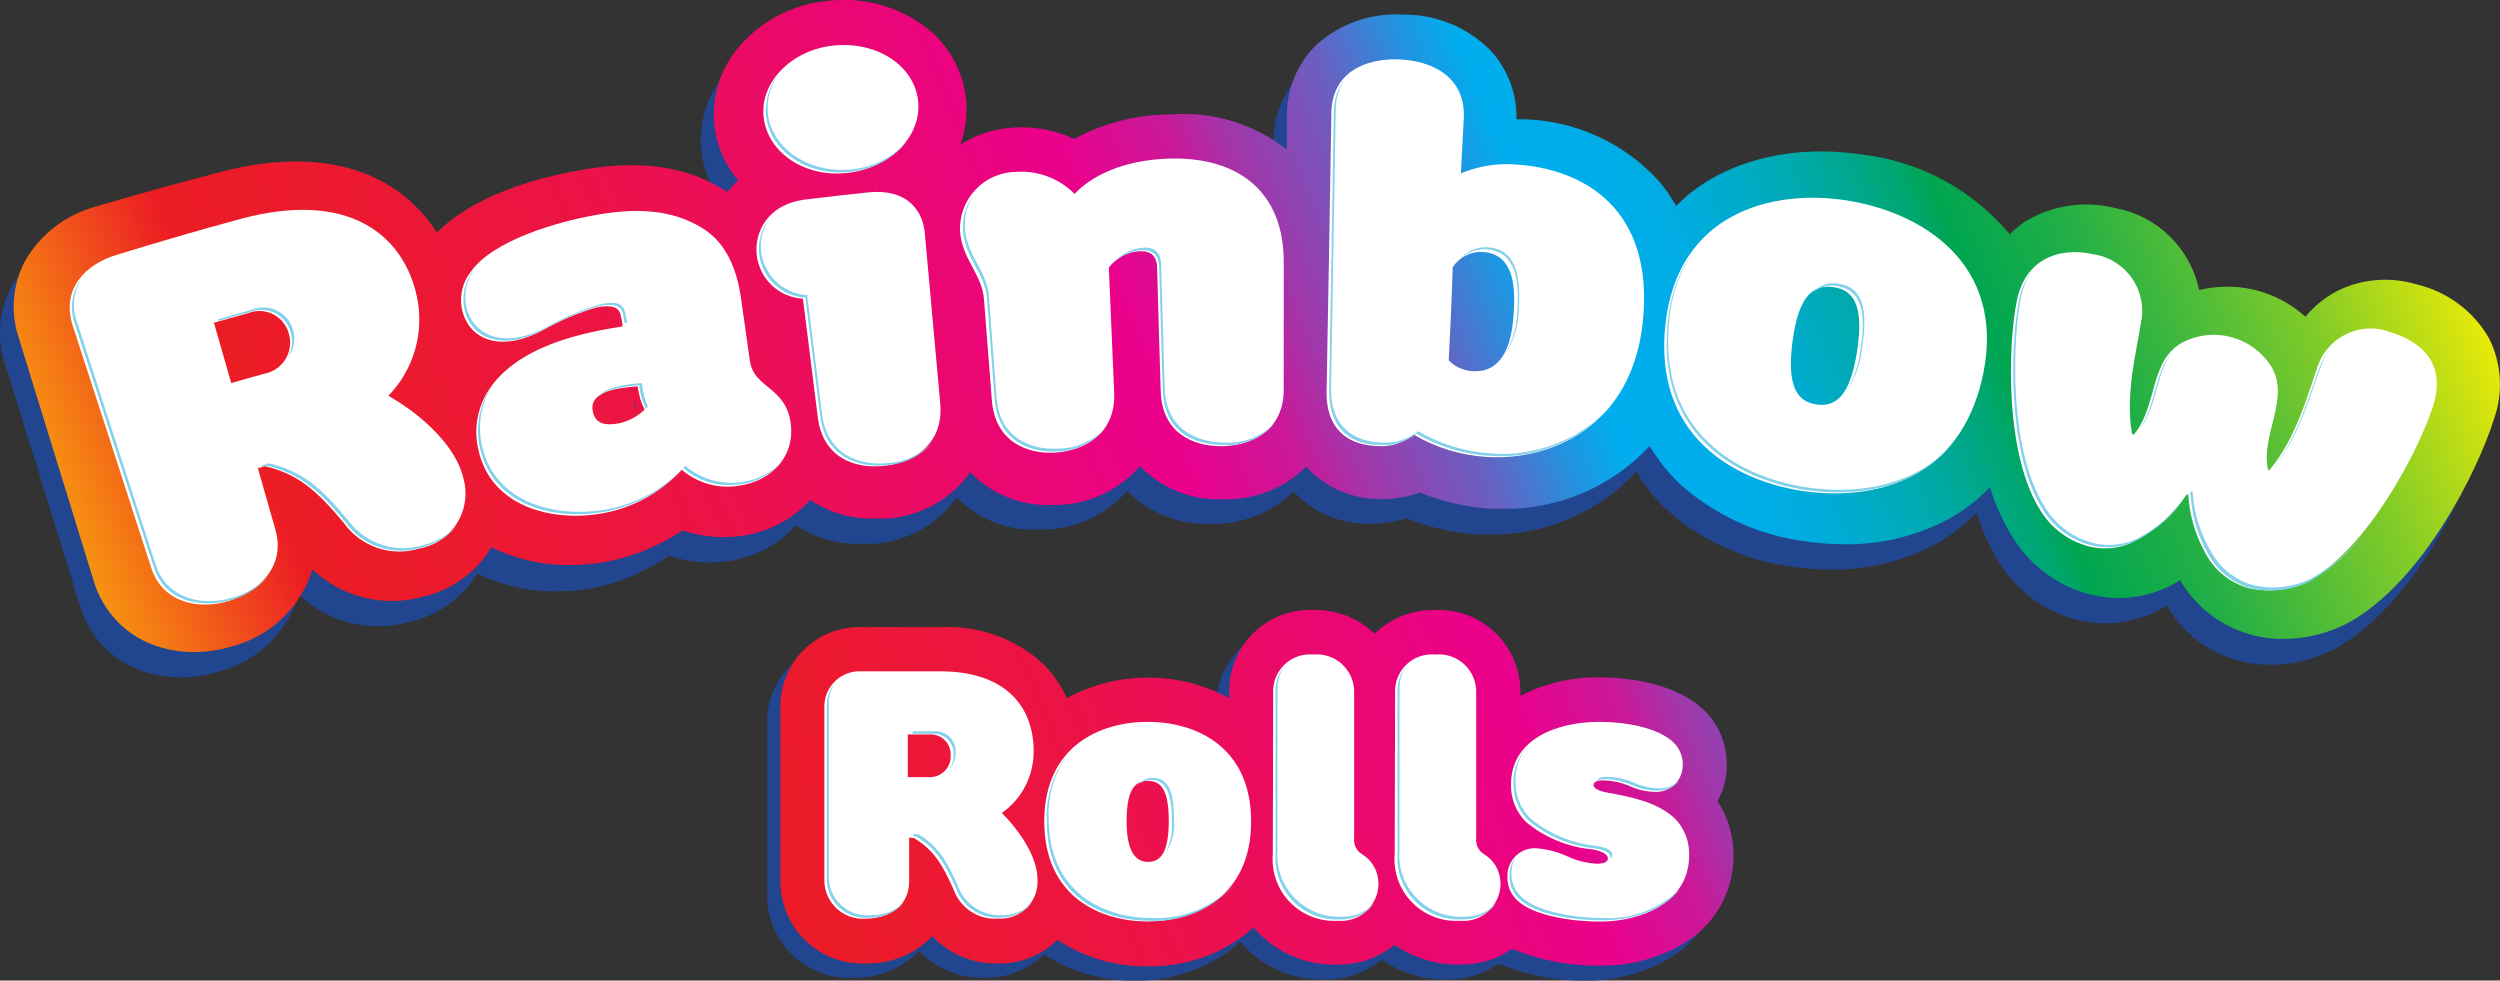 <svg width="283" height="111" viewBox="0 0 283 111" fill="none" xmlns="http://www.w3.org/2000/svg">
<rect x="0" y="0" width="283" height="111" fill="#333333" stroke="none"/>
<g clip-path="url(#clip0)">
<path d="M280.218 41.135C279.353 39.626 278.188 38.311 276.795 37.272C275.403 36.233 273.811 35.492 272.121 35.095C269.397 34.251 266.465 34.377 263.823 35.451C262.123 36.169 260.622 37.291 259.45 38.719C257.839 37.279 255.903 36.252 253.809 35.726C251.716 35.2 249.526 35.191 247.428 35.699C246.94 33.37 245.769 31.241 244.064 29.585C242.36 27.929 240.2 26.822 237.862 26.406C236.146 25.988 234.364 25.917 232.621 26.199C230.877 26.481 229.207 27.11 227.71 28.048C227.087 28.457 226.507 28.93 225.979 29.457C221.753 24.395 215.742 21.162 209.198 20.428C205.864 19.825 202.443 19.9 199.138 20.648C195.833 21.395 192.712 22.8 189.959 24.78C189.35 25.259 188.772 25.776 188.228 26.329C187.663 25.339 187.012 24.401 186.281 23.526C184.333 21.382 181.972 19.657 179.34 18.453C176.708 17.25 173.86 16.594 170.968 16.525H170.133C170.216 13.668 169.185 10.89 167.259 8.781C165.98 7.469 164.451 6.427 162.763 5.717C161.075 5.007 159.262 4.643 157.431 4.646C155.642 4.522 153.845 4.756 152.147 5.336C150.449 5.916 148.883 6.829 147.542 8.023C146.445 9.085 145.578 10.362 144.993 11.774C144.408 13.185 144.119 14.703 144.142 16.231V19.917C140.45 17.009 135.817 15.569 131.131 15.875C127.281 15.85 123.485 16.781 120.082 18.585C117.954 17.59 115.612 17.143 113.268 17.284C111.112 17.404 109.023 18.07 107.195 19.22C107.768 17.635 107.989 15.944 107.844 14.264C107.702 12.698 107.247 11.177 106.506 9.79C105.766 8.404 104.754 7.181 103.532 6.195C101.953 4.936 100.139 4.005 98.198 3.455C96.256 2.904 94.224 2.746 92.221 2.989C90.239 3.173 88.312 3.75 86.553 4.686C84.795 5.622 83.239 6.898 81.976 8.441C80.978 9.667 80.237 11.082 79.796 12.601C79.355 14.12 79.224 15.713 79.411 17.284C79.71 19.516 80.637 21.617 82.084 23.34C81.641 23.733 81.233 24.163 80.863 24.625C76.552 21.791 71.252 20.955 64.7 22.07C54.903 23.619 50.082 27.057 47.903 29.256C46.556 27.127 44.751 25.327 42.618 23.99C36.437 20.18 28.973 20.893 23.735 22.318C18.929 23.526 14.062 24.873 9.271 26.329C7.596 26.784 6.028 27.566 4.654 28.628C3.281 29.691 2.13 31.015 1.267 32.524C0.569 33.838 0.146 35.28 0.023 36.764C-0.099 38.247 0.082 39.74 0.556 41.151L9.086 68.641C9.593 70.35 10.504 71.91 11.742 73.191C12.979 74.472 14.506 75.434 16.194 75.998C17.559 76.453 18.989 76.683 20.428 76.679C21.83 76.677 23.225 76.474 24.569 76.075C26.739 75.546 28.734 74.462 30.359 72.928C31.984 71.394 33.184 69.463 33.841 67.325C35.478 68.872 37.486 69.97 39.671 70.513C41.855 71.055 44.142 71.024 46.311 70.422C47.9 70.069 49.402 69.401 50.729 68.456C52.056 67.512 53.181 66.311 54.038 64.924C56.812 66.284 59.866 66.974 62.954 66.938C64.311 66.95 65.666 66.836 67.002 66.597C70.128 65.977 73.094 64.722 75.718 62.911C77.855 63.629 80.129 63.841 82.362 63.53C85.335 63.124 88.07 61.682 90.089 59.457C92.235 60.894 94.772 61.629 97.351 61.563C97.877 61.563 98.402 61.563 98.897 61.563C100.753 61.438 102.558 60.903 104.185 59.998C105.811 59.094 107.219 57.841 108.307 56.328C109.492 57.54 110.916 58.488 112.49 59.112C114.063 59.737 115.749 60.023 117.44 59.953H118.321C120.086 59.902 121.821 59.485 123.417 58.728C125.013 57.971 126.434 56.89 127.592 55.554C128.809 56.799 130.272 57.776 131.887 58.421C133.502 59.066 135.234 59.367 136.972 59.302H137.157C138.87 59.338 140.572 59.03 142.164 58.397C143.757 57.764 145.206 56.819 146.429 55.616C147.486 56.775 148.773 57.7 150.207 58.332C151.641 58.964 153.191 59.289 154.758 59.287C156.256 59.35 157.754 59.141 159.177 58.667C161.769 59.703 164.506 60.325 167.29 60.51H168.619C171.729 60.549 174.813 59.937 177.673 58.713C180.534 57.489 183.108 55.68 185.231 53.401C186.14 54.929 187.247 56.33 188.522 57.568C192.517 61.163 197.507 63.458 202.831 64.15C204.3 64.363 205.782 64.472 207.266 64.475C211.137 64.53 214.965 63.665 218.438 61.95C220.42 60.951 222.218 59.621 223.754 58.017C224.382 60.138 225.313 62.157 226.52 64.01C228.545 67.113 231.672 69.328 235.266 70.205C238.618 71.011 242.151 70.454 245.094 68.657L245.28 68.548C245.31 68.613 245.346 68.676 245.388 68.734C246.583 70.737 248.28 72.393 250.31 73.536C252.34 74.68 254.633 75.272 256.962 75.254C259.447 75.257 261.898 74.673 264.116 73.551C272.724 69.028 279.09 56.034 280.821 50.443C281.367 48.934 281.595 47.328 281.491 45.726C281.387 44.124 280.954 42.561 280.218 41.135ZM70.309 48.987V48.259C70.356 48.389 70.387 48.525 70.402 48.662C70.409 48.801 70.409 48.941 70.402 49.08L70.309 48.987Z" fill="#21458E"/>
<path d="M281.748 38.27C280.877 36.761 279.708 35.447 278.313 34.406C276.918 33.364 275.327 32.619 273.635 32.214C270.909 31.375 267.978 31.507 265.337 32.586C263.642 33.305 262.146 34.427 260.979 35.854C259.371 34.405 257.433 33.372 255.335 32.845C253.237 32.319 251.042 32.315 248.942 32.834C248.457 30.506 247.289 28.378 245.587 26.722C243.885 25.066 241.727 23.958 239.392 23.541C237.679 23.113 235.899 23.029 234.153 23.295C232.408 23.561 230.733 24.171 229.224 25.09C228.603 25.509 228.024 25.986 227.494 26.515C223.269 21.45 217.258 18.216 210.712 17.485C203.372 16.386 196.356 17.935 191.473 21.76C190.864 22.239 190.286 22.756 189.743 23.309C189.183 22.315 188.531 21.377 187.796 20.506C185.85 18.363 183.491 16.638 180.862 15.435C178.233 14.232 175.387 13.575 172.498 13.505H171.663C171.735 10.647 170.699 7.871 168.773 5.761C167.492 4.453 165.962 3.416 164.274 2.711C162.586 2.006 160.774 1.648 158.946 1.657C157.156 1.533 155.359 1.767 153.661 2.347C151.963 2.927 150.398 3.84 149.056 5.033C147.961 6.093 147.096 7.368 146.514 8.777C145.932 10.187 145.645 11.701 145.672 13.226V16.928C141.954 14.018 137.288 12.599 132.583 12.948C128.747 12.951 124.972 13.909 121.596 15.735C119.474 14.74 117.136 14.293 114.797 14.434C112.64 14.554 110.546 15.214 108.709 16.355C109.282 14.77 109.508 13.079 109.373 11.399C109.231 9.83 108.778 8.306 108.041 6.915C107.303 5.524 106.296 4.294 105.078 3.299C103.495 2.041 101.679 1.109 99.734 0.559C97.79 0.009 95.757 -0.15 93.751 0.093C91.757 0.269 89.819 0.842 88.049 1.778C86.28 2.714 84.714 3.995 83.444 5.545C82.448 6.771 81.709 8.187 81.271 9.706C80.833 11.226 80.705 12.818 80.894 14.388C81.176 16.62 82.106 18.721 83.567 20.428C83.119 20.826 82.706 21.261 82.331 21.729C78.02 18.895 72.735 18.059 66.183 19.174C56.417 20.8 51.611 24.161 49.448 26.329C48.106 24.196 46.299 22.396 44.163 21.063C37.982 17.253 30.518 18.043 25.296 19.39C20.474 20.63 15.607 21.977 10.847 23.386C9.166 23.836 7.591 24.615 6.212 25.679C4.832 26.742 3.677 28.068 2.812 29.581C2.12 30.9 1.702 32.346 1.583 33.831C1.463 35.316 1.645 36.81 2.116 38.224L10.615 65.776C11.12 67.484 12.029 69.044 13.263 70.325C14.498 71.605 16.023 72.568 17.708 73.133C19.073 73.588 20.503 73.818 21.942 73.814C23.349 73.811 24.749 73.608 26.099 73.21C28.268 72.68 30.262 71.595 31.887 70.061C33.512 68.527 34.712 66.597 35.371 64.46C37.008 66.007 39.016 67.105 41.2 67.647C43.385 68.19 45.672 68.159 47.841 67.557C49.45 67.199 50.969 66.517 52.308 65.553C53.647 64.59 54.776 63.364 55.629 61.951C58.403 63.311 61.457 64 64.545 63.964C65.888 63.97 67.227 63.851 68.547 63.608C71.664 63.025 74.629 61.813 77.263 60.046C79.4 60.763 81.674 60.975 83.907 60.665C86.911 60.273 89.68 58.83 91.727 56.592C93.843 58.018 96.347 58.754 98.897 58.698C99.406 58.698 99.932 58.698 100.442 58.698C102.295 58.57 104.098 58.035 105.721 57.13C107.345 56.225 108.75 54.974 109.837 53.463C111.007 54.676 112.417 55.632 113.976 56.269C115.535 56.907 117.209 57.212 118.892 57.165H119.773C121.537 57.111 123.271 56.692 124.867 55.935C126.462 55.178 127.884 54.099 129.045 52.766C130.257 54.018 131.719 54.998 133.335 55.644C134.952 56.29 136.686 56.587 138.424 56.514H138.594C140.307 56.552 142.01 56.245 143.602 55.612C145.195 54.979 146.645 54.032 147.866 52.828C148.925 53.986 150.212 54.909 151.645 55.541C153.079 56.173 154.629 56.499 156.195 56.499C157.732 56.532 159.262 56.28 160.707 55.755C163.298 56.792 166.036 57.413 168.82 57.599H170.133C173.244 57.641 176.329 57.03 179.189 55.805C182.05 54.581 184.624 52.77 186.745 50.49C187.661 52.035 188.778 53.452 190.067 54.702C194.056 58.297 199.041 60.593 204.361 61.285C205.83 61.497 207.312 61.606 208.796 61.61C212.662 61.664 216.485 60.799 219.953 59.085C221.934 58.086 223.732 56.756 225.268 55.151C225.902 57.271 226.834 59.289 228.034 61.145C230.065 64.249 233.197 66.463 236.796 67.34C240.143 68.138 243.668 67.582 246.609 65.791L246.794 65.683L246.902 65.869C248.712 68.848 251.603 71.007 254.968 71.894C256.098 72.19 257.262 72.336 258.43 72.327C260.92 72.33 263.376 71.746 265.6 70.624C274.192 66.101 280.558 53.107 282.289 47.516C282.834 46.02 283.068 44.427 282.975 42.837C282.882 41.246 282.464 39.692 281.748 38.27ZM71.823 46.122V45.394C71.868 45.526 71.905 45.66 71.932 45.797C71.939 45.936 71.939 46.076 71.932 46.215L71.823 46.122Z" fill="url(#paint0_linear)"/>
<path d="M29.191 52.999L31.184 59.999C32.358 64.181 29.237 67 25.853 68.037C22.762 68.998 18.482 68.424 17.122 64.289C14.176 55.152 11.214 46.014 8.237 36.876C6.861 32.664 9.782 29.876 13.151 28.869C17.848 27.413 22.561 26.045 27.29 24.765C39.405 21.512 45.617 26.546 47.162 33.438C47.615 35.45 47.56 37.543 47.001 39.529C46.443 41.514 45.398 43.328 43.963 44.806C48.135 47.175 51.69 50.769 52.447 54.099C52.692 54.947 52.758 55.837 52.639 56.712C52.52 57.588 52.219 58.428 51.756 59.18C51.293 59.931 50.678 60.577 49.951 61.076C49.223 61.575 48.4 61.915 47.533 62.075C45.971 62.57 44.292 62.554 42.74 62.031C41.187 61.508 39.841 60.503 38.895 59.163C35.99 55.678 33.826 53.665 29.979 52.767L29.191 52.999ZM26.177 43.365C27.429 42.994 28.696 42.638 29.963 42.297C30.445 42.202 30.902 42.008 31.305 41.727C31.709 41.447 32.051 41.086 32.309 40.668C32.567 40.249 32.736 39.782 32.806 39.294C32.876 38.807 32.844 38.311 32.714 37.836C32.597 37.355 32.377 36.905 32.071 36.516C31.765 36.127 31.379 35.808 30.939 35.582C30.5 35.356 30.017 35.227 29.523 35.205C29.029 35.182 28.536 35.266 28.078 35.451L24.215 36.535C24.864 38.812 25.528 41.089 26.177 43.365Z" fill="white"/>
<path d="M70.479 36.938C70.479 36.551 70.34 36.148 70.278 35.761C70.093 34.708 69.212 34.491 67.574 34.785C65.477 35.404 63.456 36.256 61.547 37.325C60.58 37.87 59.539 38.271 58.457 38.518C55.15 39.199 52.863 37.681 52.276 34.94C52.138 34.211 52.158 33.46 52.334 32.739C52.51 32.017 52.838 31.342 53.296 30.758C55.753 27.274 62.845 25.136 67.558 24.316C72.781 23.386 76.722 23.928 79.921 26.097C82.115 27.645 83.397 30.247 83.892 33.84C84.232 36.164 84.556 38.487 84.881 40.81C85.344 44.047 88.93 43.675 89.517 47.95C89.98 51.62 87.43 54.423 83.66 54.981C82.512 55.175 81.335 55.114 80.213 54.8C79.092 54.487 78.053 53.93 77.17 53.169C74.823 55.737 71.703 57.467 68.285 58.094C62.953 59.101 55.675 57.645 54.161 50.954C53.873 49.762 53.839 48.521 54.063 47.315C54.287 46.108 54.763 44.963 55.459 43.954C58.21 39.927 63.726 38.146 68.795 37.232C69.274 37.17 69.861 37.046 70.479 36.938ZM72.179 43.737C69.737 43.907 66.693 44.357 67.095 46.525C67.327 47.764 68.177 48.275 70.077 47.919C71.163 47.677 72.163 47.141 72.967 46.37C72.579 45.592 72.324 44.754 72.21 43.892L72.179 43.737Z" fill="white"/>
<path d="M92.576 47.253C92.004 42.777 91.448 38.285 90.892 33.809C89.602 33.742 88.376 33.225 87.425 32.349C86.474 31.473 85.859 30.291 85.684 29.008C85.329 26.406 86.781 23.123 91.201 22.581C93.565 22.287 95.945 22.023 98.309 21.776C102.728 21.326 104.49 23.882 104.691 26.422C105.278 32.844 105.86 39.266 106.437 45.688C106.839 50.335 103.347 52.379 100.086 52.735C96.826 53.092 93.163 51.868 92.576 47.253ZM94.338 5.157C99.329 4.646 103.532 7.465 103.934 11.461C104.336 15.457 100.72 19.05 95.914 19.576C91.108 20.103 86.982 17.331 86.457 13.381C85.931 9.432 89.486 5.684 94.338 5.157Z" fill="white"/>
<path d="M111.383 33.84C111.167 31.099 108.926 29.303 108.679 26.267C108.628 25.394 108.756 24.52 109.053 23.698C109.351 22.876 109.812 22.123 110.409 21.486C111.006 20.848 111.727 20.339 112.526 19.99C113.326 19.64 114.188 19.457 115.061 19.452C116.272 19.374 117.486 19.556 118.621 19.986C119.756 20.416 120.787 21.084 121.643 21.946C123.421 20.056 126.928 18.09 132.46 17.95C140.187 17.764 145.394 21.714 145.317 29.814C145.317 34.568 145.317 39.323 145.317 44.093C145.317 48.864 141.531 50.459 138.348 50.505C135.165 50.552 131.549 49.096 131.394 44.31C131.24 39.524 131.116 35.017 130.992 30.464C130.992 29.024 130.359 28.389 129.014 28.435C128.332 28.468 127.664 28.651 127.061 28.973C126.457 29.294 125.931 29.745 125.522 30.294L126.125 44.496C126.31 49.142 122.694 51.032 119.449 51.233C116.204 51.434 112.635 49.948 112.279 45.317C111.97 41.476 111.671 37.65 111.383 33.84Z" fill="white"/>
<path d="M150.71 12.917C150.71 8.085 154.697 6.598 158.328 6.722C161.959 6.846 165.946 8.596 165.699 13.428L165.374 19.623C167.328 18.807 169.445 18.462 171.555 18.616C179.282 19.096 187.333 23.65 185.957 36.535C184.659 48.445 175.388 52.147 168.388 51.729C165.441 51.56 162.577 50.695 160.028 49.204C158.862 50.159 157.371 50.62 155.871 50.49C152.981 50.397 150.107 48.941 150.169 44.295C150.365 33.815 150.545 23.355 150.71 12.917ZM163.999 40.794C164.719 41.532 165.691 41.969 166.719 42.018C169.052 42.157 171.076 40.671 171.355 35.374C171.664 31.037 170.659 28.683 167.8 28.513C167.14 28.489 166.484 28.636 165.897 28.94C165.31 29.244 164.81 29.694 164.447 30.247C164.354 33.686 164.169 37.17 163.999 40.717V40.794Z" fill="white"/>
<path d="M203.974 55.57C196.14 54.331 187.177 49.266 188.522 36.737C189.866 24.207 200.466 21.342 209.058 22.689C217.65 24.037 227.014 29.891 224.511 42.25C222.008 54.609 211.855 56.731 203.974 55.57ZM205.597 45.781C207.683 46.107 209.429 45.007 210.233 39.695C211.036 34.383 209.723 32.834 207.559 32.508C205.396 32.183 203.634 33.252 202.923 38.58C202.213 43.907 203.526 45.472 205.612 45.781H205.597Z" fill="white"/>
<path d="M247.475 56.065C246.113 58.068 244.317 59.736 242.221 60.944C241.363 61.478 240.406 61.834 239.408 61.988C238.409 62.142 237.39 62.093 236.411 61.842C234.202 61.254 232.293 59.856 231.064 57.924C226.877 51.497 227.309 38.998 228.298 34.073C229.226 29.427 232.934 27.878 237.06 28.792C237.932 28.935 238.766 29.255 239.51 29.732C240.254 30.21 240.893 30.835 241.388 31.568C241.883 32.302 242.223 33.129 242.387 33.999C242.552 34.87 242.537 35.764 242.345 36.628C241.835 39.819 240.583 44.62 241.325 49.019C241.325 49.204 241.526 49.251 241.634 49.096C244.245 45.859 243.303 40.826 247.073 38.75C248.77 37.88 250.728 37.669 252.571 38.157C254.413 38.646 256.011 39.801 257.056 41.399C259.327 45.054 255.928 49.142 256.716 53.076C256.716 53.2 256.824 53.355 257.009 53.076C259.837 49.7 261.151 44.914 262.248 41.817C262.484 40.974 262.892 40.189 263.445 39.512C263.999 38.834 264.686 38.279 265.464 37.88C266.241 37.482 267.093 37.249 267.965 37.196C268.837 37.143 269.71 37.271 270.53 37.573C274.641 38.828 276.866 41.584 275.398 46.06C273.853 50.831 268.012 62.276 261.197 65.792C259.151 66.816 256.813 67.095 254.583 66.582C253.579 66.311 252.638 65.843 251.816 65.205C250.994 64.567 250.306 63.771 249.793 62.864C248.575 60.794 247.866 58.464 247.722 56.065C247.707 55.941 247.583 55.91 247.475 56.065Z" fill="white"/>
<path d="M44.457 44.419C44.581 44.264 44.72 44.109 44.843 43.938C44.72 44.109 44.581 44.264 44.457 44.419Z" fill="#84D1EC"/>
<path d="M33.193 37.434C33.073 36.954 32.853 36.505 32.546 36.117C32.239 35.73 31.854 35.413 31.415 35.187C30.976 34.961 30.494 34.831 30.001 34.808C29.508 34.784 29.015 34.866 28.557 35.048L24.709 36.133V36.334L28.294 35.327C28.753 35.142 29.245 35.058 29.739 35.081C30.233 35.103 30.716 35.232 31.156 35.458C31.595 35.684 31.981 36.003 32.288 36.392C32.594 36.781 32.813 37.231 32.93 37.712C33.071 38.218 33.101 38.749 33.019 39.267C32.936 39.786 32.742 40.281 32.451 40.717C32.828 40.269 33.092 39.737 33.221 39.166C33.35 38.595 33.34 38 33.193 37.434Z" fill="#84D1EC"/>
<path d="M48.01 61.672C46.458 62.177 44.786 62.176 43.234 61.669C41.682 61.163 40.331 60.177 39.372 58.853C36.483 55.368 34.304 53.34 30.456 52.457L29.668 52.658V52.859L30.178 52.705C34.026 53.603 36.189 55.616 39.094 59.101C40.052 60.443 41.413 61.443 42.978 61.956C44.543 62.469 46.23 62.467 47.794 61.951C49.36 61.601 50.757 60.72 51.75 59.457C50.766 60.57 49.458 61.345 48.01 61.672Z" fill="#84D1EC"/>
<path d="M26.346 67.65C23.256 68.61 18.975 68.037 17.616 63.902C14.649 54.764 11.687 45.621 8.73 36.474C8.398 35.607 8.292 34.671 8.421 33.752C8.551 32.833 8.913 31.963 9.472 31.223C8.829 31.972 8.399 32.881 8.228 33.854C8.057 34.827 8.15 35.828 8.498 36.752L17.399 64.165C18.744 68.316 22.978 68.812 26.13 67.929C27.861 67.442 29.403 66.437 30.549 65.048C29.416 66.288 27.961 67.189 26.346 67.65Z" fill="#84D1EC"/>
<path d="M72.705 43.567L72.627 43.365C70.742 43.505 68.486 43.815 67.76 44.914C68.641 44.001 70.68 43.737 72.396 43.613V43.846C72.496 44.692 72.742 45.515 73.122 46.277C73.122 46.2 73.292 46.122 73.354 46.045C72.999 45.262 72.779 44.424 72.705 43.567Z" fill="#84D1EC"/>
<path d="M84.078 54.547C82.927 54.738 81.749 54.674 80.625 54.361C79.502 54.048 78.46 53.493 77.572 52.735C75.225 55.303 72.105 57.033 68.687 57.66C63.356 58.652 56.093 57.196 54.578 50.521C54.288 49.327 54.252 48.084 54.473 46.876C54.694 45.666 55.167 44.518 55.861 43.505C55.99 43.317 56.13 43.136 56.278 42.963C56.047 43.226 55.846 43.505 55.645 43.783C54.952 44.794 54.478 45.94 54.255 47.146C54.031 48.352 54.062 49.591 54.347 50.784C55.892 57.475 63.139 58.93 68.471 57.924C71.888 57.296 75.008 55.567 77.356 52.999C78.241 53.76 79.283 54.317 80.407 54.63C81.531 54.944 82.711 55.005 83.861 54.811C85.678 54.58 87.337 53.66 88.497 52.24C87.337 53.501 85.774 54.317 84.078 54.547Z" fill="#84D1EC"/>
<path d="M58.719 38.394C59.804 38.14 60.845 37.728 61.81 37.17C63.718 36.101 65.74 35.249 67.837 34.63C69.474 34.336 70.355 34.553 70.541 35.606L70.711 36.551H70.973C70.973 36.164 70.834 35.776 70.757 35.389C70.572 34.321 69.691 34.119 68.053 34.413C65.957 35.035 63.935 35.887 62.026 36.953C61.059 37.495 60.018 37.892 58.936 38.13C55.629 38.812 53.326 37.31 52.755 34.568C52.62 33.835 52.643 33.082 52.821 32.358C53 31.634 53.33 30.957 53.79 30.371L53.898 30.216C53.79 30.356 53.666 30.495 53.558 30.65C53.103 31.235 52.777 31.91 52.601 32.631C52.425 33.352 52.404 34.102 52.538 34.832C53.064 37.557 55.351 39.075 58.719 38.394Z" fill="#84D1EC"/>
<path d="M96.177 19.453C97.459 19.337 98.705 18.965 99.841 18.358C100.977 17.752 101.98 16.923 102.791 15.921C101.148 17.781 98.861 18.944 96.393 19.174C91.757 19.685 87.477 16.944 86.936 12.979C86.746 11.288 87.229 9.591 88.281 8.255C87.692 8.933 87.25 9.727 86.984 10.585C86.718 11.444 86.633 12.349 86.735 13.242C87.261 17.207 91.51 19.963 96.177 19.453Z" fill="#84D1EC"/>
<path d="M100.581 52.41C97.274 52.766 93.642 51.481 93.055 46.866C92.468 42.25 91.943 37.898 91.371 33.407C90.382 33.349 89.426 33.029 88.603 32.477C87.779 31.926 87.117 31.164 86.685 30.27C86.254 29.377 86.068 28.384 86.147 27.394C86.227 26.404 86.568 25.454 87.137 24.641C86.494 25.439 86.085 26.399 85.953 27.416C85.821 28.432 85.972 29.465 86.389 30.401C86.806 31.337 87.474 32.14 88.317 32.719C89.161 33.299 90.148 33.633 91.17 33.686C91.726 38.162 92.298 42.653 92.854 47.129C93.411 51.605 97.057 53.03 100.442 52.658C101.447 52.587 102.429 52.314 103.326 51.853C104.224 51.393 105.019 50.755 105.665 49.979C104.342 51.41 102.523 52.281 100.581 52.41Z" fill="#84D1EC"/>
<path d="M119.913 50.784C116.653 50.985 113.099 49.56 112.805 44.914C112.512 41.104 112.234 37.294 111.94 33.484C111.739 30.743 109.483 28.946 109.236 25.926C109.107 24.462 109.519 23.001 110.395 21.822C109.89 22.423 109.508 23.119 109.272 23.868C109.036 24.618 108.95 25.407 109.019 26.189C109.267 29.287 111.523 31.022 111.724 33.763C112.017 37.573 112.295 41.383 112.589 45.193C112.96 49.839 116.514 51.295 119.759 51.109C120.8 51.071 121.821 50.811 122.753 50.346C123.686 49.882 124.509 49.223 125.167 48.414C124.492 49.139 123.68 49.721 122.778 50.128C121.876 50.535 120.902 50.758 119.913 50.784Z" fill="#84D1EC"/>
<path d="M138.795 50.102C135.535 50.102 131.996 48.693 131.842 43.907C131.687 39.122 131.579 34.615 131.44 30.061C131.44 28.637 130.806 27.986 129.478 28.033C128.818 28.068 128.173 28.242 127.584 28.544C126.996 28.845 126.478 29.267 126.062 29.783C126.904 28.913 128.039 28.389 129.246 28.311C130.59 28.311 131.177 28.9 131.224 30.34C131.368 34.956 131.502 39.571 131.625 44.186C131.78 49.018 135.319 50.381 138.579 50.381C139.674 50.425 140.764 50.22 141.768 49.78C142.772 49.34 143.663 48.677 144.374 47.841C143.654 48.59 142.786 49.178 141.825 49.567C140.864 49.957 139.832 50.139 138.795 50.102Z" fill="#84D1EC"/>
<path d="M170.257 40.268C171.363 38.679 171.947 36.784 171.926 34.847C172.22 30.495 171.231 28.141 168.356 27.986C167.73 27.956 167.106 28.082 166.54 28.352C165.973 28.622 165.483 29.028 165.111 29.535C165.492 29.094 165.969 28.746 166.504 28.518C167.04 28.29 167.621 28.187 168.202 28.218C171.076 28.389 172.065 30.743 171.771 35.079C171.75 36.915 171.226 38.71 170.257 40.268Z" fill="#84D1EC"/>
<path d="M168.882 51.342C165.942 51.165 163.084 50.3 160.538 48.817C159.36 49.76 157.867 50.215 156.365 50.087C153.476 49.994 150.602 48.538 150.679 43.892C150.854 33.453 151.029 23.009 151.204 12.56C151.176 11.238 151.571 9.94 152.332 8.859C151.421 9.974 150.943 11.383 150.988 12.824C150.802 23.273 150.627 33.722 150.462 44.171C150.385 48.817 153.259 50.366 156.149 50.366C157.654 50.497 159.15 50.036 160.321 49.08C162.865 50.571 165.724 51.436 168.666 51.605C171.282 51.799 173.907 51.368 176.324 50.347C178.742 49.327 180.884 47.746 182.573 45.735C180.874 47.661 178.755 49.169 176.381 50.141C174.007 51.114 171.441 51.524 168.882 51.342Z" fill="#84D1EC"/>
<path d="M208.935 44.419C209.994 42.909 210.633 41.146 210.789 39.308C211.655 34.011 210.279 32.447 208.132 32.121C207.553 31.993 206.95 32.041 206.399 32.259C205.849 32.477 205.376 32.855 205.041 33.345C205.393 32.935 205.849 32.63 206.361 32.461C206.872 32.291 207.421 32.265 207.946 32.385C210.094 32.725 211.469 34.274 210.604 39.586C210.418 41.303 209.848 42.955 208.935 44.419Z" fill="#84D1EC"/>
<path d="M204.484 55.167C196.634 53.944 187.687 48.864 188.954 36.35C189.192 33.319 190.261 30.414 192.045 27.955C190.144 30.464 189.012 33.471 188.784 36.613C187.517 49.142 196.511 54.207 204.237 55.446C209.97 56.298 216.877 55.446 221.235 50.025C216.908 55.136 210.155 56.004 204.484 55.167Z" fill="#84D1EC"/>
<path d="M242.113 48.709C244.23 46.091 244.029 42.312 245.852 39.85C243.843 42.235 244.075 46.045 242.066 48.771L242.113 48.709Z" fill="#84D1EC"/>
<path d="M257.504 52.782C260.331 49.313 261.583 44.512 262.727 41.492C263.012 40.703 263.413 39.962 263.916 39.292C263.31 40.032 262.835 40.87 262.51 41.77C261.398 44.713 260.161 49.359 257.473 52.797L257.504 52.782Z" fill="#84D1EC"/>
<path d="M261.676 65.466C259.633 66.485 257.3 66.759 255.077 66.241C253.069 65.685 251.363 64.354 250.333 62.539C249.107 60.474 248.377 58.152 248.201 55.755C248.201 55.57 248.062 55.539 247.954 55.755L247.83 55.941C247.907 55.941 247.969 55.941 247.985 56.081C248.136 58.478 248.845 60.807 250.055 62.88C250.57 63.785 251.259 64.579 252.081 65.217C252.903 65.855 253.842 66.324 254.846 66.597C257.073 67.109 259.409 66.835 261.459 65.822C264.053 64.305 266.314 62.277 268.104 59.86C266.357 62.14 264.171 64.047 261.676 65.466Z" fill="#84D1EC"/>
<path d="M242.699 60.541C241.845 61.078 240.891 61.435 239.895 61.593C238.899 61.75 237.882 61.703 236.904 61.455C234.687 60.874 232.775 59.467 231.558 57.521C227.37 51.094 227.787 38.595 228.776 33.685C228.983 32.512 229.471 31.407 230.198 30.464C229.352 31.458 228.786 32.662 228.56 33.949C227.571 38.874 227.154 51.372 231.326 57.8C232.55 59.736 234.461 61.136 236.673 61.718C237.651 61.969 238.671 62.018 239.669 61.864C240.668 61.709 241.625 61.354 242.483 60.82C244.329 59.748 245.95 58.328 247.258 56.638C245.989 58.208 244.444 59.531 242.699 60.541Z" fill="#84D1EC"/>
<path d="M193.976 88.28C194.002 87.171 193.806 86.068 193.4 85.036C192.994 84.004 192.386 83.063 191.612 82.27C188.151 78.786 182.078 78.414 179.636 78.414C176.499 78.356 173.396 79.085 170.612 80.536V80.226C170.632 78.962 170.394 77.707 169.914 76.539C169.433 75.37 168.72 74.312 167.817 73.429C166.915 72.546 165.842 71.857 164.664 71.404C163.487 70.951 162.23 70.743 160.969 70.794C159.705 70.768 158.448 70.993 157.271 71.455C156.093 71.918 155.019 72.609 154.108 73.489C153.186 72.604 152.098 71.911 150.907 71.448C149.717 70.986 148.447 70.764 147.17 70.794C145.916 70.743 144.664 70.95 143.493 71.405C142.322 71.859 141.257 72.55 140.364 73.435C139.471 74.32 138.769 75.379 138.303 76.548C137.836 77.716 137.614 78.968 137.651 80.226V80.784C134.827 79.253 131.667 78.452 128.457 78.452C125.247 78.452 122.087 79.253 119.263 80.784C118.618 79.313 117.694 77.982 116.543 76.865C114.983 75.448 113.159 74.356 111.174 73.651C109.19 72.947 107.086 72.644 104.984 72.761H96.115C94.894 72.712 93.677 72.914 92.538 73.356C91.399 73.798 90.363 74.469 89.494 75.329C88.624 76.189 87.941 77.218 87.485 78.353C87.029 79.489 86.81 80.706 86.843 81.93V101.46C86.852 102.712 87.114 103.95 87.612 105.099C88.11 106.247 88.835 107.283 89.743 108.144C90.651 109.005 91.723 109.673 92.895 110.107C94.067 110.542 95.314 110.735 96.563 110.675C97.95 110.716 99.33 110.468 100.617 109.949C101.905 109.429 103.07 108.648 104.042 107.655C105.004 108.656 106.166 109.443 107.452 109.963C108.738 110.483 110.119 110.726 111.505 110.675C112.742 110.7 113.97 110.478 115.12 110.02C116.269 109.563 117.315 108.88 118.196 108.011C121.23 110.013 124.794 111.054 128.426 111C132.349 111.075 136.185 109.844 139.336 107.5C139.701 107.219 140.052 106.919 140.387 106.602C141.56 107.99 143.031 109.096 144.689 109.836C146.348 110.576 148.152 110.932 149.967 110.876C152.305 110.915 154.582 110.125 156.395 108.646C158.567 110.151 161.157 110.932 163.797 110.876C165.882 110.905 167.923 110.283 169.638 109.095C172.789 110.412 176.177 111.06 179.59 111C182.931 111.035 186.215 110.14 189.078 108.414C190.797 107.397 192.221 105.947 193.207 104.208C194.194 102.47 194.71 100.502 194.703 98.501C194.724 96.303 194.095 94.147 192.895 92.306C193.599 91.082 193.972 89.693 193.976 88.28Z" fill="#21458E"/>
<path d="M195.461 86.545C195.476 85.432 195.269 84.327 194.853 83.295C194.436 82.263 193.818 81.325 193.035 80.536C189.558 77.051 183.501 76.679 181.044 76.679C177.941 76.629 174.873 77.347 172.112 78.77V78.46C172.13 77.198 171.891 75.945 171.41 74.778C170.928 73.611 170.214 72.555 169.312 71.673C168.41 70.792 167.338 70.105 166.161 69.652C164.985 69.2 163.729 68.993 162.47 69.044C161.205 69.015 159.947 69.239 158.77 69.701C157.592 70.164 156.517 70.856 155.609 71.739C153.737 69.956 151.237 68.987 148.655 69.044C147.403 68.995 146.154 69.204 144.986 69.658C143.818 70.112 142.756 70.802 141.865 71.685C140.974 72.568 140.273 73.625 139.807 74.79C139.34 75.956 139.117 77.205 139.152 78.46V79.033C136.328 77.503 133.168 76.702 129.957 76.702C126.747 76.702 123.587 77.503 120.763 79.033C120.113 77.566 119.19 76.236 118.043 75.115C116.485 73.695 114.661 72.6 112.677 71.893C110.692 71.186 108.588 70.881 106.485 70.995H97.615C96.394 70.946 95.175 71.149 94.035 71.592C92.895 72.034 91.858 72.707 90.988 73.569C90.119 74.43 89.435 75.461 88.98 76.598C88.525 77.736 88.309 78.955 88.344 80.18V99.771C88.342 101.03 88.596 102.277 89.09 103.434C89.583 104.592 90.307 105.637 91.216 106.506C92.124 107.375 93.2 108.05 94.377 108.49C95.555 108.929 96.808 109.125 98.063 109.064C99.456 109.095 100.84 108.835 102.127 108.302C103.415 107.769 104.578 106.974 105.542 105.966C106.493 106.983 107.649 107.785 108.934 108.319C110.218 108.853 111.601 109.107 112.99 109.064C114.23 109.09 115.463 108.866 116.615 108.405C117.767 107.945 118.815 107.258 119.697 106.385C122.728 108.394 126.293 109.441 129.927 109.389C133.849 109.461 137.685 108.231 140.836 105.889C141.176 105.61 141.532 105.316 141.887 104.975C143.059 106.354 144.526 107.449 146.18 108.179C147.834 108.908 149.631 109.253 151.437 109.188C153.774 109.223 156.049 108.434 157.865 106.958C160.061 108.474 162.679 109.255 165.344 109.188C167.428 109.213 169.468 108.591 171.185 107.407C174.332 108.717 177.714 109.366 181.121 109.312C184.468 109.367 187.764 108.487 190.64 106.772C192.359 105.746 193.78 104.287 194.762 102.54C195.743 100.793 196.251 98.818 196.234 96.813C196.242 94.641 195.614 92.513 194.426 90.696C195.134 89.429 195.491 87.996 195.461 86.545Z" fill="url(#paint1_linear)"/>
<path d="M102.915 94.816V99.772C102.915 102.73 100.412 103.984 98.063 103.984C97.472 104.04 96.875 103.973 96.311 103.788C95.746 103.602 95.225 103.303 94.78 102.908C94.336 102.514 93.977 102.031 93.725 101.492C93.474 100.952 93.336 100.367 93.319 99.772V80.18C93.291 79.612 93.384 79.046 93.592 78.517C93.799 77.989 94.117 77.511 94.524 77.115C94.93 76.719 95.416 76.415 95.949 76.222C96.482 76.03 97.05 75.953 97.615 75.998H106.485C114.01 75.998 117.008 80.18 117.008 84.996C117.025 86.374 116.706 87.734 116.078 88.96C115.451 90.185 114.534 91.238 113.408 92.028C115.633 94.258 117.441 97.17 117.441 99.493C117.486 100.085 117.404 100.679 117.202 101.237C116.999 101.795 116.68 102.304 116.267 102.729C115.853 103.153 115.354 103.485 114.802 103.702C114.251 103.918 113.659 104.014 113.068 103.984C111.967 104.079 110.867 103.804 109.938 103.205C109.01 102.605 108.306 101.713 107.938 100.67C106.686 97.867 105.666 96.163 103.441 94.862L102.915 94.816ZM102.761 87.97H105.218C105.539 87.979 105.858 87.921 106.156 87.801C106.453 87.68 106.723 87.5 106.948 87.27C107.173 87.04 107.348 86.767 107.462 86.466C107.577 86.165 107.628 85.844 107.613 85.523C107.631 85.204 107.582 84.884 107.467 84.585C107.353 84.287 107.177 84.016 106.951 83.79C106.724 83.565 106.453 83.39 106.154 83.278C105.855 83.165 105.536 83.118 105.218 83.138H102.761V87.97Z" fill="white"/>
<path d="M129.926 104.309C124.579 104.309 118.213 101.553 118.213 92.988C118.213 84.423 124.579 81.713 129.926 81.713C135.273 81.713 141.624 84.439 141.624 92.988C141.624 101.537 135.257 104.309 129.926 104.309ZM129.926 97.572C131.301 97.572 132.306 96.643 132.306 92.926C132.306 89.209 131.301 88.388 129.926 88.388C128.551 88.388 127.531 89.286 127.531 92.926C127.531 96.566 128.628 97.572 130.003 97.572H129.926Z" fill="white"/>
<path d="M144.127 78.507C144.089 77.907 144.181 77.305 144.397 76.744C144.613 76.183 144.947 75.675 145.378 75.255C145.808 74.836 146.323 74.515 146.889 74.314C147.455 74.114 148.057 74.038 148.655 74.093C149.259 74.035 149.867 74.107 150.441 74.305C151.014 74.503 151.538 74.822 151.977 75.24C152.417 75.659 152.762 76.167 152.988 76.731C153.215 77.294 153.318 77.9 153.291 78.507V94.862C153.258 95.143 153.288 95.428 153.379 95.696C153.47 95.964 153.619 96.208 153.816 96.411C154.064 96.659 154.543 96.891 154.944 97.293C155.672 98.06 156.067 99.085 156.041 100.143C156.023 100.723 155.886 101.293 155.639 101.817C155.393 102.342 155.041 102.81 154.607 103.193C154.172 103.577 153.664 103.867 153.114 104.045C152.563 104.224 151.982 104.287 151.406 104.232C150.412 104.289 149.417 104.131 148.489 103.769C147.561 103.407 146.722 102.85 146.027 102.135C145.333 101.42 144.8 100.564 144.464 99.624C144.128 98.685 143.998 97.684 144.081 96.689L144.127 78.507Z" fill="white"/>
<path d="M157.926 78.507C157.888 77.905 157.98 77.302 158.197 76.74C158.414 76.177 158.749 75.669 159.181 75.249C159.613 74.829 160.131 74.509 160.699 74.309C161.266 74.109 161.871 74.036 162.469 74.093C163.073 74.035 163.682 74.107 164.255 74.305C164.828 74.503 165.352 74.822 165.792 75.24C166.231 75.659 166.576 76.167 166.803 76.731C167.029 77.294 167.132 77.9 167.105 78.507V94.862C167.073 95.143 167.103 95.428 167.194 95.696C167.285 95.964 167.434 96.208 167.631 96.411C167.878 96.659 168.357 96.891 168.759 97.293C169.122 97.671 169.406 98.118 169.594 98.607C169.783 99.097 169.872 99.619 169.856 100.143C169.84 100.724 169.704 101.295 169.458 101.82C169.212 102.346 168.861 102.815 168.426 103.199C167.991 103.582 167.482 103.872 166.93 104.05C166.379 104.228 165.797 104.29 165.22 104.232C164.225 104.291 163.228 104.135 162.299 103.774C161.369 103.413 160.527 102.856 159.831 102.141C159.135 101.426 158.601 100.569 158.264 99.628C157.927 98.687 157.796 97.685 157.88 96.689L157.926 78.507Z" fill="white"/>
<path d="M181.043 81.713C183.639 81.713 187.641 82.24 189.511 84.114C189.825 84.435 190.072 84.815 190.239 85.232C190.406 85.649 190.49 86.096 190.485 86.545C190.498 86.955 190.426 87.364 190.276 87.746C190.125 88.127 189.898 88.474 189.608 88.764C189.319 89.054 188.973 89.282 188.592 89.433C188.211 89.584 187.804 89.656 187.394 89.643C186.436 89.626 185.491 89.421 184.613 89.039C183.578 88.572 182.456 88.334 181.321 88.342C180.719 88.342 180.394 88.543 180.394 88.868C180.394 89.193 180.842 89.519 181.939 89.72C184.613 90.216 187.641 90.773 189.666 92.725C190.18 93.273 190.581 93.918 190.846 94.623C191.111 95.327 191.235 96.076 191.211 96.829C191.211 102.095 185.911 104.325 181.09 104.325C178.385 104.325 173.641 103.798 171.694 101.862C171.344 101.519 171.069 101.106 170.888 100.65C170.707 100.194 170.624 99.705 170.644 99.214C170.63 98.783 170.706 98.355 170.867 97.955C171.028 97.555 171.27 97.194 171.579 96.894C171.887 96.594 172.254 96.361 172.658 96.211C173.061 96.061 173.49 95.997 173.919 96.023C175.122 96.116 176.299 96.42 177.396 96.922C178.463 97.427 179.618 97.717 180.796 97.774C181.538 97.774 182.017 97.572 182.017 97.17C182.017 96.767 181.445 96.349 180.24 96.147C177.487 95.894 174.876 94.814 172.745 93.05C172.187 92.493 171.749 91.829 171.457 91.096C171.164 90.364 171.024 89.579 171.045 88.791C171.045 83.711 176.16 81.713 181.043 81.713Z" fill="white"/>
<path d="M113.885 91.625C114.503 91.138 115.054 90.57 115.523 89.937C115.045 90.562 114.495 91.129 113.885 91.625Z" fill="#84D1EC"/>
<path d="M113.483 103.597C112.386 103.668 111.296 103.376 110.381 102.766C109.465 102.156 108.775 101.262 108.415 100.221C107.163 97.433 106.159 95.729 103.934 94.428H103.408V94.692H103.717C105.942 95.993 106.947 97.696 108.199 100.499C108.558 101.541 109.249 102.435 110.164 103.045C111.08 103.655 112.17 103.947 113.267 103.876C113.943 103.894 114.613 103.754 115.225 103.467C115.837 103.179 116.373 102.751 116.79 102.219C116.366 102.668 115.853 103.022 115.283 103.26C114.713 103.497 114.1 103.612 113.483 103.597Z" fill="#84D1EC"/>
<path d="M108.169 85.182C108.191 84.862 108.145 84.541 108.034 84.241C107.923 83.94 107.748 83.667 107.523 83.44C107.298 83.212 107.026 83.036 106.727 82.922C106.428 82.809 106.108 82.761 105.789 82.781H103.316V83.06H105.572C105.892 83.04 106.212 83.088 106.511 83.201C106.81 83.315 107.081 83.491 107.307 83.719C107.532 83.946 107.706 84.219 107.818 84.52C107.929 84.82 107.975 85.141 107.952 85.461C107.966 86.011 107.81 86.552 107.504 87.01C107.956 86.511 108.194 85.855 108.169 85.182Z" fill="#84D1EC"/>
<path d="M98.543 103.597C97.951 103.65 97.355 103.581 96.791 103.394C96.227 103.207 95.707 102.906 95.264 102.51C94.821 102.113 94.464 101.63 94.214 101.09C93.965 100.55 93.829 99.964 93.814 99.369V79.777C93.782 78.872 94.042 77.981 94.556 77.237C93.894 78.022 93.552 79.029 93.598 80.056V99.647C93.612 100.243 93.749 100.828 93.998 101.369C94.247 101.909 94.605 102.392 95.048 102.788C95.491 103.185 96.011 103.486 96.575 103.673C97.138 103.86 97.735 103.929 98.326 103.876C99.104 103.909 99.879 103.763 100.592 103.449C101.305 103.135 101.936 102.661 102.437 102.064C101.928 102.574 101.32 102.974 100.65 103.238C99.979 103.502 99.262 103.624 98.543 103.597Z" fill="#84D1EC"/>
<path d="M132.892 92.601C132.892 88.946 131.872 88.063 130.497 88.063C130.17 88.042 129.843 88.108 129.55 88.255C129.257 88.402 129.008 88.624 128.828 88.899C129.011 88.7 129.233 88.543 129.481 88.436C129.728 88.329 129.996 88.276 130.265 88.28C131.641 88.28 132.66 89.178 132.66 92.833C132.774 94.123 132.517 95.418 131.919 96.566C132.706 95.403 133.052 93.996 132.892 92.601Z" fill="#84D1EC"/>
<path d="M130.406 103.922C125.06 103.922 118.708 101.165 118.708 92.601C118.601 90.034 119.363 87.507 120.872 85.43C119.204 87.56 118.359 90.222 118.492 92.926C118.492 101.475 124.843 104.232 130.19 104.232C131.984 104.313 133.774 103.984 135.423 103.271C137.072 102.557 138.537 101.477 139.709 100.112C138.525 101.383 137.08 102.382 135.474 103.04C133.868 103.697 132.139 103.998 130.406 103.922Z" fill="#84D1EC"/>
<path d="M151.946 103.767C150.951 103.824 149.956 103.666 149.028 103.304C148.099 102.942 147.259 102.385 146.563 101.671C145.867 100.956 145.333 100.1 144.995 99.16C144.658 98.221 144.525 97.22 144.606 96.225V78.12C144.575 77.146 144.851 76.187 145.394 75.378C144.704 76.223 144.346 77.292 144.39 78.383V96.519C144.306 97.516 144.437 98.518 144.774 99.46C145.11 100.401 145.645 101.259 146.34 101.975C147.036 102.692 147.877 103.25 148.807 103.613C149.737 103.975 150.734 104.134 151.73 104.077C152.478 104.104 153.221 103.949 153.897 103.626C154.572 103.302 155.16 102.819 155.608 102.219C155.143 102.724 154.576 103.123 153.944 103.39C153.313 103.657 152.631 103.786 151.946 103.767Z" fill="#84D1EC"/>
<path d="M165.745 103.767C164.751 103.824 163.756 103.666 162.828 103.304C161.901 102.943 161.061 102.385 160.367 101.67C159.672 100.955 159.139 100.099 158.803 99.159C158.467 98.22 158.337 97.219 158.42 96.225V78.12C158.385 77.147 158.655 76.189 159.193 75.378C158.508 76.225 158.156 77.294 158.204 78.383V96.519C158.121 97.514 158.251 98.516 158.587 99.456C158.923 100.396 159.456 101.253 160.15 101.969C160.844 102.685 161.683 103.244 162.611 103.608C163.539 103.971 164.534 104.131 165.529 104.077C166.278 104.098 167.022 103.94 167.699 103.617C168.375 103.294 168.966 102.815 169.423 102.219C168.954 102.722 168.383 103.121 167.749 103.388C167.115 103.655 166.432 103.784 165.745 103.767Z" fill="#84D1EC"/>
<path d="M187.811 89.24C186.846 89.226 185.894 89.015 185.014 88.62C183.981 88.165 182.865 87.933 181.738 87.939C181.197 87.939 180.888 88.094 180.811 88.357C181.032 88.249 181.276 88.196 181.521 88.202C182.651 88.195 183.768 88.432 184.797 88.899C185.681 89.282 186.632 89.487 187.594 89.503C188.092 89.52 188.587 89.417 189.036 89.201C189.486 88.985 189.876 88.664 190.175 88.264C189.873 88.586 189.506 88.84 189.098 89.008C188.69 89.177 188.251 89.256 187.811 89.24Z" fill="#84D1EC"/>
<path d="M181.539 103.922C178.819 103.922 174.09 103.396 172.143 101.444C171.793 101.104 171.518 100.694 171.337 100.24C171.156 99.787 171.073 99.299 171.093 98.811C171.085 98.133 171.285 97.468 171.664 96.906C171.146 97.508 170.866 98.279 170.876 99.075C170.855 99.565 170.938 100.055 171.119 100.511C171.3 100.968 171.576 101.381 171.927 101.723C173.859 103.659 178.603 104.185 181.322 104.185C184.691 104.185 188.291 103.101 190.161 100.639C189.029 101.755 187.678 102.623 186.194 103.188C184.71 103.753 183.124 104.003 181.539 103.922Z" fill="#84D1EC"/>
<path d="M180.503 96.023C181.723 96.225 182.28 96.55 182.28 97.046C182.287 97.087 182.287 97.129 182.28 97.169C182.351 97.13 182.411 97.072 182.451 97.001C182.492 96.93 182.513 96.849 182.511 96.767C182.511 96.287 181.955 95.961 180.734 95.76C177.99 95.493 175.387 94.415 173.255 92.663C172.693 92.109 172.252 91.445 171.959 90.712C171.666 89.979 171.529 89.193 171.555 88.403C171.525 87.07 171.944 85.766 172.745 84.702C171.798 85.808 171.292 87.225 171.324 88.682C171.309 89.472 171.456 90.256 171.757 90.986C172.057 91.716 172.504 92.376 173.07 92.926C175.189 94.67 177.774 95.748 180.503 96.023Z" fill="#84D1EC"/>
</g>
<defs>
<linearGradient id="paint0_linear" x1="4.867" y1="100.205" x2="295.108" y2="-15.021" gradientUnits="userSpaceOnUse">
<stop stop-color="#FFF100"/>
<stop offset="0.13" stop-color="#EC1C24"/>
<stop offset="0.18" stop-color="#EC1A2D"/>
<stop offset="0.27" stop-color="#EC1345"/>
<stop offset="0.37" stop-color="#EB086D"/>
<stop offset="0.44" stop-color="#EB008B"/>
<stop offset="0.45" stop-color="#E2078F"/>
<stop offset="0.48" stop-color="#C91999"/>
<stop offset="0.5" stop-color="#A236AA"/>
<stop offset="0.54" stop-color="#6A5FC1"/>
<stop offset="0.57" stop-color="#2492DF"/>
<stop offset="0.59" stop-color="#00ADEE"/>
<stop offset="0.62" stop-color="#00ADEB"/>
<stop offset="0.64" stop-color="#00ACE0"/>
<stop offset="0.66" stop-color="#00ABCE"/>
<stop offset="0.68" stop-color="#00AAB5"/>
<stop offset="0.7" stop-color="#00A895"/>
<stop offset="0.72" stop-color="#00A66E"/>
<stop offset="0.73" stop-color="#00A551"/>
<stop offset="0.74" stop-color="#09A84E"/>
<stop offset="0.77" stop-color="#22AF46"/>
<stop offset="0.8" stop-color="#4ABB3A"/>
<stop offset="0.84" stop-color="#81CB28"/>
<stop offset="0.88" stop-color="#C7E012"/>
<stop offset="0.91" stop-color="#FFF100"/>
</linearGradient>
<linearGradient id="paint1_linear" x1="53.791" y1="124.629" x2="319.71" y2="19.06" gradientUnits="userSpaceOnUse">
<stop stop-color="#FFF100"/>
<stop offset="0.13" stop-color="#EC1C24"/>
<stop offset="0.18" stop-color="#EC1A2D"/>
<stop offset="0.27" stop-color="#EC1345"/>
<stop offset="0.37" stop-color="#EB086D"/>
<stop offset="0.44" stop-color="#EB008B"/>
<stop offset="0.45" stop-color="#E2078F"/>
<stop offset="0.48" stop-color="#C91999"/>
<stop offset="0.5" stop-color="#A236AA"/>
<stop offset="0.54" stop-color="#6A5FC1"/>
<stop offset="0.57" stop-color="#2492DF"/>
<stop offset="0.59" stop-color="#00ADEE"/>
<stop offset="0.62" stop-color="#00ADEB"/>
<stop offset="0.64" stop-color="#00ACE0"/>
<stop offset="0.66" stop-color="#00ABCE"/>
<stop offset="0.68" stop-color="#00AAB5"/>
<stop offset="0.7" stop-color="#00A895"/>
<stop offset="0.72" stop-color="#00A66E"/>
<stop offset="0.73" stop-color="#00A551"/>
<stop offset="0.74" stop-color="#09A84E"/>
<stop offset="0.76" stop-color="#22AF46"/>
<stop offset="0.78" stop-color="#4ABB3A"/>
<stop offset="0.81" stop-color="#81CB28"/>
<stop offset="0.84" stop-color="#C7E012"/>
<stop offset="0.87" stop-color="#FFF100"/>
</linearGradient>
<clipPath id="clip0">
<rect width="283" height="111" fill="white"/>
</clipPath>
</defs>
</svg>
